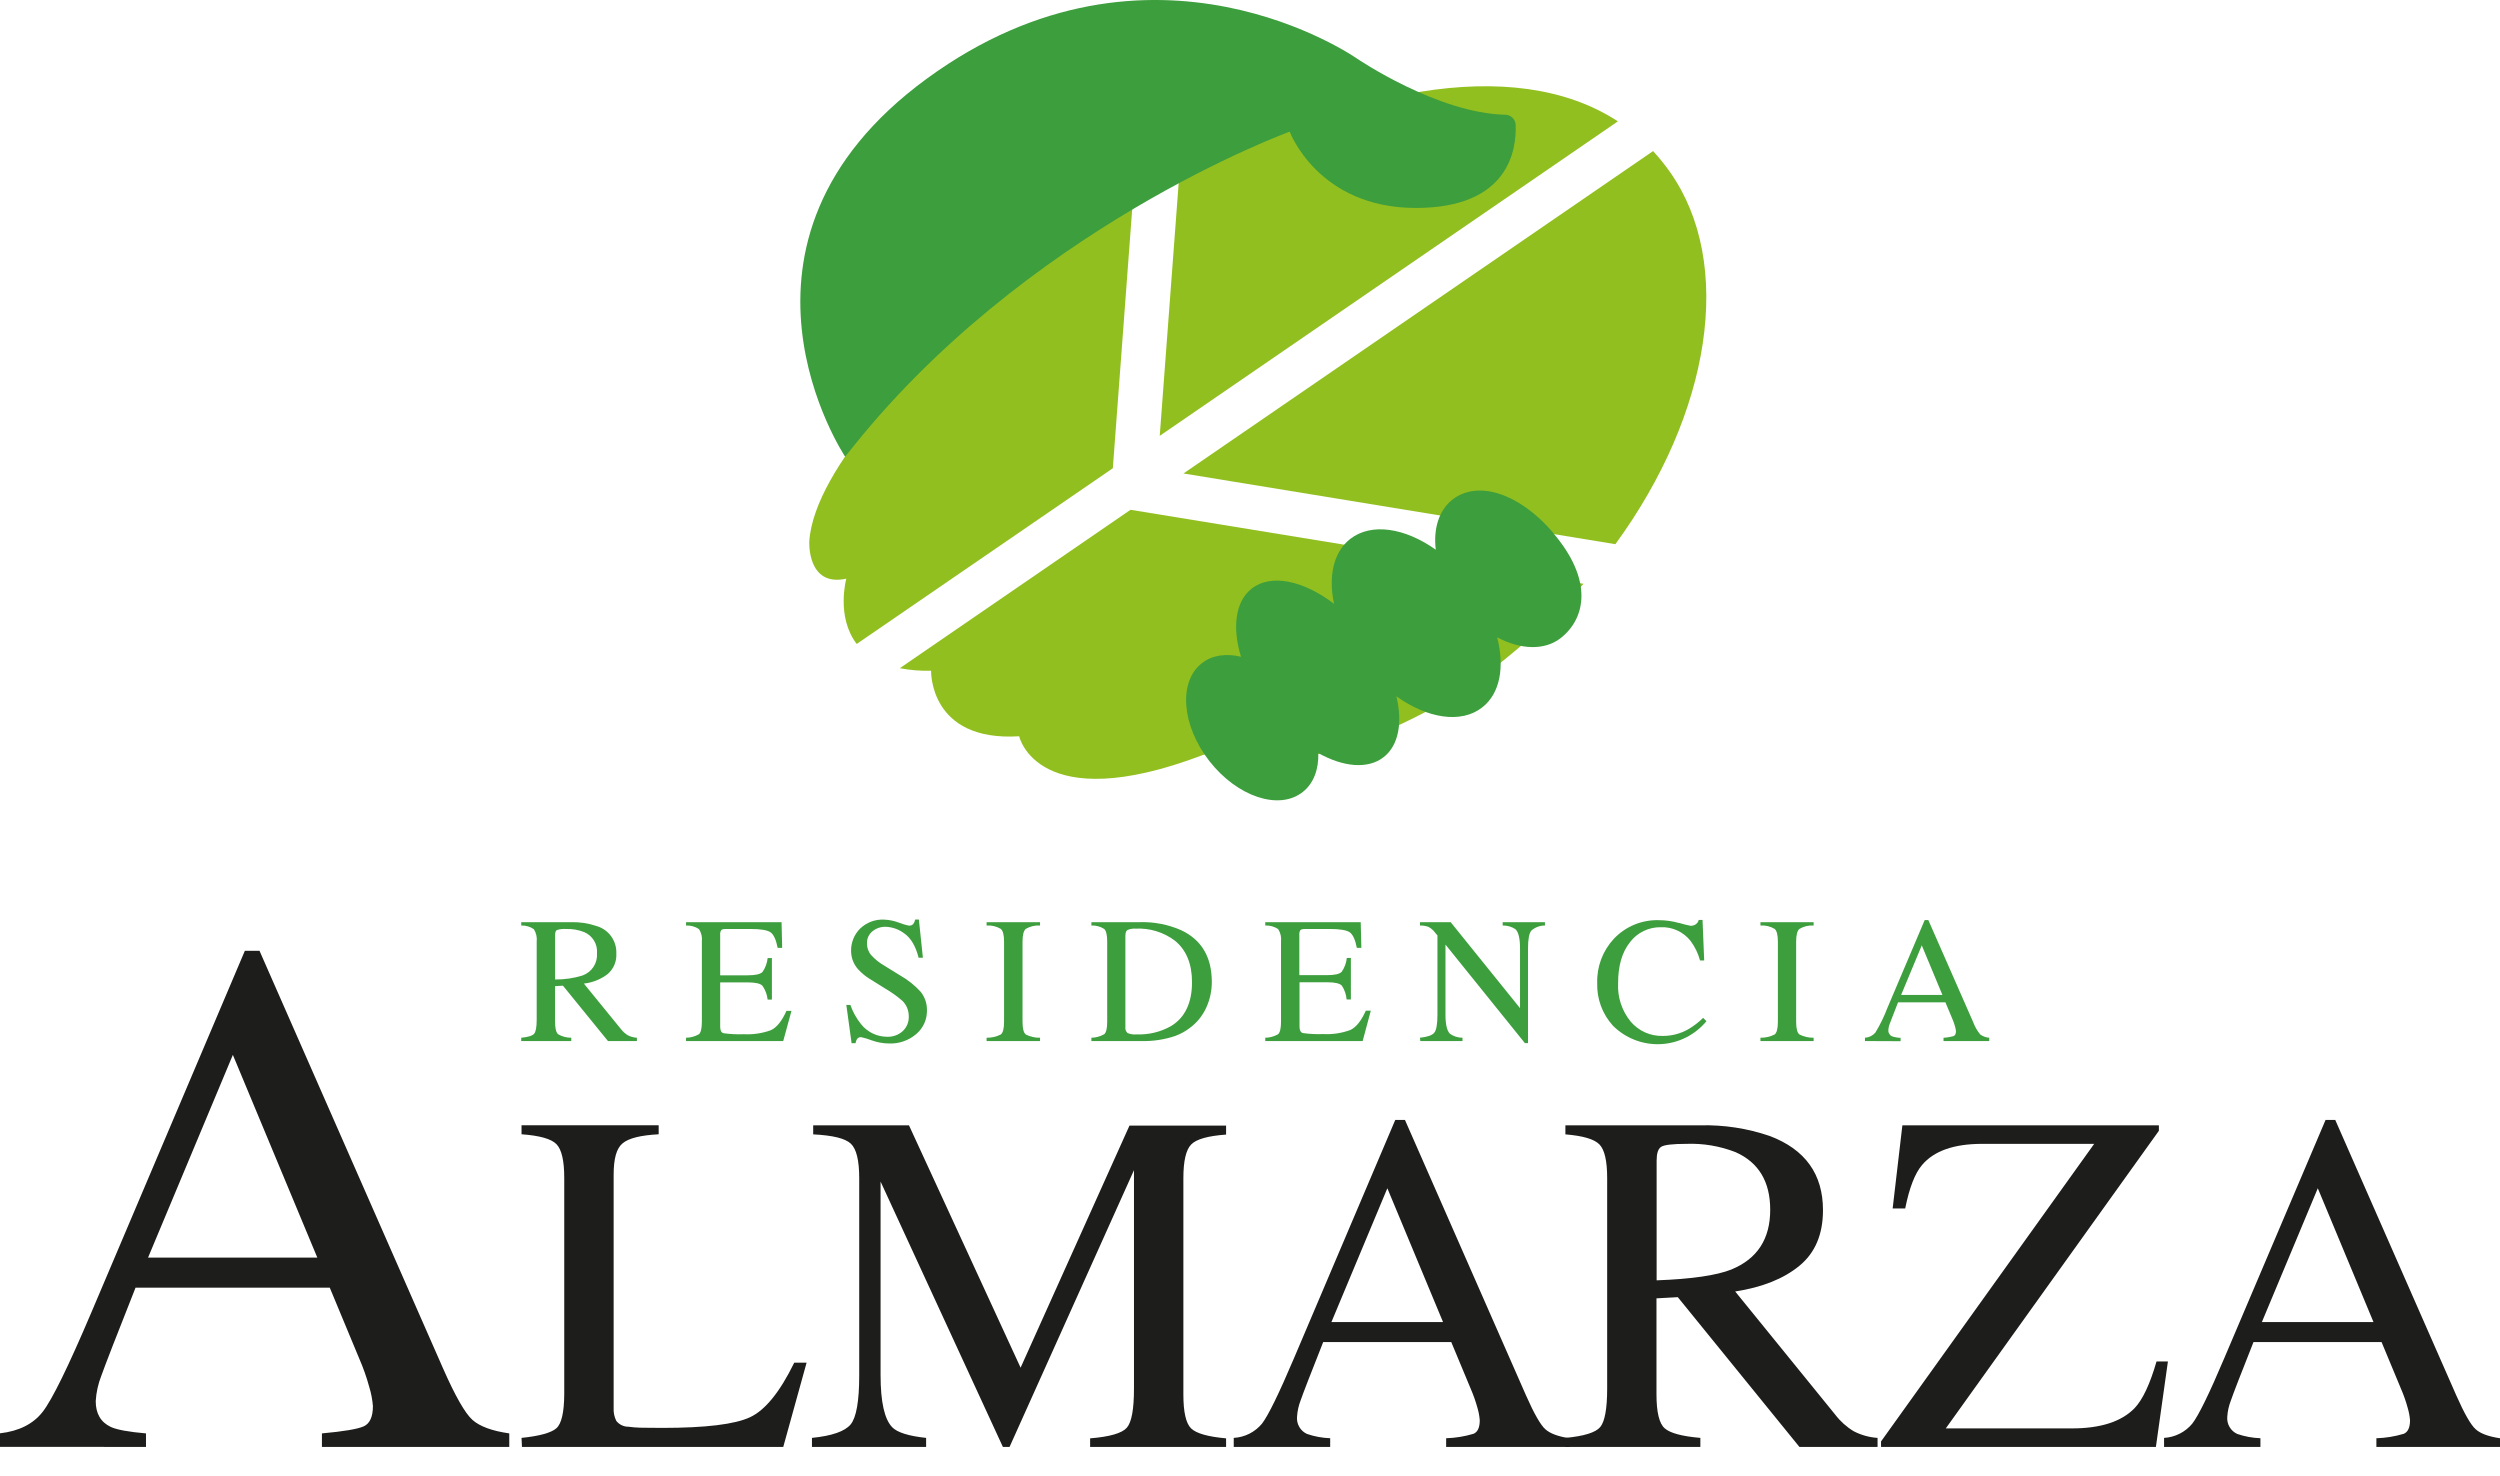<?xml version="1.0" encoding="UTF-8"?>
<svg xmlns="http://www.w3.org/2000/svg" width="83" height="49" viewBox="0 0 83 49" fill="none">
  <g clip-path="url(#clip0_8378_10287)">
    <path d="M0 48.035V47.586C0.629 47.514 1.101 47.277 1.415 46.875C1.729 46.474 2.268 45.373 3.033 43.573L8.129 31.567H8.616L14.711 45.435C15.116 46.353 15.441 46.922 15.685 47.14C15.927 47.357 16.336 47.507 16.908 47.589V48.038H10.688V47.589C11.403 47.524 11.864 47.447 12.07 47.357C12.276 47.267 12.38 47.043 12.381 46.684C12.364 46.47 12.324 46.259 12.261 46.054C12.173 45.729 12.061 45.411 11.926 45.103L10.948 42.75H4.5C3.866 44.351 3.487 45.327 3.362 45.68C3.257 45.948 3.195 46.231 3.178 46.518C3.178 46.931 3.344 47.216 3.679 47.375C3.886 47.469 4.275 47.54 4.847 47.589V48.038L0 48.035ZM10.535 41.753L7.731 35.022L4.915 41.753H10.535Z" fill="#1D1D1B"></path>
    <path d="M17.315 47.738C17.914 47.676 18.299 47.569 18.47 47.42C18.642 47.27 18.729 46.893 18.733 46.288V39.108C18.733 38.535 18.647 38.161 18.473 37.985C18.3 37.809 17.914 37.701 17.315 37.658V37.359H21.868V37.658C21.27 37.691 20.878 37.786 20.672 37.957C20.465 38.127 20.373 38.47 20.373 39.004V46.753C20.365 46.899 20.396 47.044 20.462 47.175C20.51 47.235 20.57 47.284 20.64 47.317C20.709 47.351 20.785 47.368 20.862 47.367C20.988 47.384 21.115 47.395 21.243 47.399C21.378 47.399 21.629 47.406 21.991 47.406C23.427 47.406 24.397 47.288 24.901 47.052C25.406 46.816 25.895 46.212 26.369 45.241H26.779L26.004 48.038H17.329L17.315 47.738Z" fill="#1D1D1B"></path>
    <path d="M26.957 47.738C27.625 47.67 28.054 47.519 28.242 47.29C28.431 47.061 28.526 46.515 28.526 45.664V39.11C28.526 38.527 28.434 38.148 28.25 37.972C28.066 37.795 27.651 37.694 26.998 37.661V37.361H30.178L33.884 45.407L37.499 37.369H40.706V37.668C40.107 37.712 39.721 37.818 39.548 37.996C39.374 38.174 39.288 38.545 39.288 39.117V46.297C39.288 46.884 39.374 47.26 39.548 47.426C39.721 47.591 40.107 47.7 40.706 47.753V48.053H36.192V47.753C36.842 47.701 37.249 47.583 37.409 47.402C37.569 47.221 37.648 46.79 37.648 46.108V38.85L33.517 48.038H33.296L29.235 39.228V45.659C29.235 46.542 29.364 47.117 29.621 47.384C29.789 47.557 30.164 47.676 30.747 47.738V48.038H26.957V47.738Z" fill="#1D1D1B"></path>
    <path d="M40.96 48.038V47.738C41.14 47.728 41.315 47.681 41.476 47.601C41.637 47.52 41.779 47.407 41.895 47.269C42.101 47.005 42.457 46.279 42.961 45.091L46.323 37.181H46.644L50.664 46.328C50.932 46.934 51.146 47.309 51.305 47.451C51.465 47.594 51.734 47.694 52.113 47.75V48.05H48.012V47.75C48.321 47.74 48.628 47.69 48.924 47.601C49.06 47.541 49.128 47.393 49.128 47.152C49.117 47.011 49.091 46.872 49.05 46.736C48.991 46.522 48.917 46.313 48.829 46.11L48.182 44.557H43.93C43.512 45.613 43.262 46.257 43.182 46.489C43.113 46.666 43.072 46.853 43.061 47.043C43.052 47.16 43.078 47.276 43.138 47.377C43.197 47.478 43.285 47.558 43.392 47.607C43.64 47.692 43.9 47.74 44.162 47.749V48.048L40.96 48.038ZM47.909 43.893L46.06 39.45L44.203 43.893H47.909Z" fill="#1D1D1B"></path>
    <path d="M51.971 47.738C52.59 47.68 52.978 47.56 53.129 47.376C53.28 47.193 53.358 46.768 53.358 46.099V39.111C53.358 38.543 53.273 38.172 53.102 37.996C52.931 37.819 52.555 37.709 51.971 37.661V37.361H56.439C57.227 37.34 58.013 37.46 58.759 37.716C59.934 38.162 60.523 38.982 60.523 40.178C60.523 40.981 60.262 41.598 59.738 42.026C59.215 42.455 58.505 42.739 57.608 42.877L60.933 46.971C61.101 47.191 61.309 47.377 61.547 47.519C61.791 47.645 62.06 47.72 62.335 47.738V48.038H59.741L55.703 43.066L54.995 43.105V46.286C54.995 46.884 55.085 47.26 55.268 47.42C55.45 47.58 55.844 47.686 56.452 47.738V48.038H51.965L51.971 47.738ZM57.486 42.145C58.343 41.793 58.772 41.132 58.771 40.163C58.771 39.23 58.387 38.592 57.62 38.251C57.101 38.049 56.546 37.955 55.989 37.976C55.532 37.976 55.252 38.009 55.15 38.075C55.048 38.141 55 38.293 55 38.534V42.507C56.161 42.465 56.99 42.344 57.489 42.145" fill="#1D1D1B"></path>
    <path d="M62.45 47.856L69.527 37.976H65.806C64.872 37.976 64.207 38.21 63.812 38.678C63.576 38.956 63.389 39.437 63.253 40.12H62.836L63.159 37.361H71.675V37.542L64.6 47.423H68.788C69.739 47.423 70.431 47.199 70.866 46.753C71.136 46.471 71.38 45.953 71.597 45.2H71.975L71.575 48.042H62.451L62.45 47.856Z" fill="#1D1D1B"></path>
    <path d="M71.847 48.038V47.738C72.026 47.728 72.201 47.681 72.362 47.6C72.523 47.52 72.665 47.407 72.78 47.269C72.988 47.005 73.344 46.279 73.846 45.091L77.209 37.181H77.53L81.549 46.328C81.817 46.934 82.032 47.308 82.192 47.451C82.352 47.595 82.621 47.694 83 47.75V48.05H78.896V47.75C79.205 47.741 79.512 47.69 79.808 47.601C79.944 47.541 80.013 47.393 80.013 47.152C80.001 47.011 79.975 46.872 79.934 46.736C79.876 46.522 79.802 46.313 79.714 46.11L79.068 44.557H74.816C74.397 45.613 74.147 46.257 74.068 46.489C73.998 46.666 73.956 46.853 73.945 47.043C73.936 47.16 73.962 47.276 74.022 47.377C74.081 47.478 74.169 47.558 74.276 47.607C74.524 47.692 74.784 47.74 75.046 47.749V48.048L71.847 48.038ZM78.8 43.893L76.951 39.45L75.094 43.893H78.8Z" fill="#1D1D1B"></path>
    <path d="M17.305 34.453C17.535 34.431 17.677 34.387 17.734 34.319C17.791 34.252 17.818 34.095 17.818 33.847V31.262C17.835 31.118 17.802 30.972 17.724 30.849C17.601 30.765 17.454 30.721 17.305 30.727V30.616H18.95C19.242 30.608 19.533 30.652 19.81 30.746C20.005 30.803 20.175 30.924 20.293 31.089C20.411 31.254 20.471 31.454 20.462 31.657C20.47 31.786 20.448 31.914 20.398 32.033C20.347 32.152 20.27 32.257 20.172 32.341C19.943 32.515 19.67 32.624 19.384 32.655L20.619 34.17C20.682 34.251 20.759 34.319 20.846 34.372C20.939 34.42 21.041 34.448 21.145 34.453V34.563H20.185L18.69 32.725L18.428 32.74V33.916C18.428 34.137 18.461 34.276 18.528 34.336C18.661 34.414 18.812 34.454 18.966 34.453V34.563H17.305V34.453ZM19.345 32.384C19.493 32.33 19.62 32.23 19.706 32.097C19.791 31.965 19.832 31.808 19.82 31.651C19.833 31.503 19.799 31.356 19.722 31.229C19.645 31.102 19.531 31.003 19.394 30.945C19.204 30.87 19 30.835 18.796 30.843C18.691 30.834 18.585 30.846 18.485 30.879C18.447 30.903 18.429 30.96 18.429 31.05V32.519C18.741 32.522 19.052 32.477 19.349 32.384" fill="#3D9E3D"></path>
    <path d="M22.777 34.453C22.928 34.451 23.075 34.411 23.205 34.336C23.269 34.281 23.302 34.141 23.302 33.917V31.262C23.32 31.117 23.286 30.97 23.207 30.846C23.08 30.762 22.93 30.72 22.777 30.727V30.616H25.948L25.968 31.469H25.818C25.767 31.207 25.692 31.036 25.591 30.959C25.489 30.881 25.265 30.842 24.915 30.842H24.102C24.014 30.842 23.96 30.857 23.941 30.885C23.914 30.935 23.904 30.992 23.91 31.048V32.38H24.831C25.085 32.38 25.247 32.342 25.317 32.267C25.411 32.131 25.469 31.973 25.486 31.808H25.627V33.187H25.486C25.468 33.022 25.409 32.864 25.314 32.728C25.244 32.653 25.084 32.616 24.831 32.616H23.91V34.093C23.91 34.212 23.947 34.282 24.022 34.303C24.245 34.334 24.47 34.345 24.695 34.336C25 34.352 25.305 34.307 25.592 34.203C25.785 34.114 25.957 33.904 26.111 33.56H26.277L26.003 34.563H22.777V34.453Z" fill="#3D9E3D"></path>
    <path d="M28.232 33.364C28.314 33.596 28.434 33.812 28.588 34.004C28.694 34.136 28.828 34.242 28.98 34.314C29.133 34.387 29.3 34.423 29.469 34.421C29.651 34.424 29.827 34.36 29.963 34.24C30.033 34.177 30.088 34.099 30.124 34.012C30.16 33.924 30.176 33.83 30.171 33.736C30.171 33.642 30.153 33.548 30.117 33.461C30.081 33.374 30.028 33.295 29.961 33.229C29.783 33.074 29.59 32.937 29.385 32.818L28.877 32.501C28.741 32.418 28.618 32.317 28.509 32.202C28.348 32.033 28.258 31.81 28.256 31.578C28.253 31.439 28.277 31.302 28.329 31.173C28.38 31.044 28.457 30.928 28.555 30.83C28.66 30.729 28.785 30.65 28.922 30.598C29.058 30.547 29.204 30.524 29.349 30.531C29.518 30.537 29.684 30.571 29.842 30.631C29.948 30.674 30.057 30.707 30.169 30.731C30.196 30.734 30.224 30.731 30.25 30.722C30.276 30.713 30.299 30.698 30.319 30.679C30.352 30.635 30.374 30.584 30.384 30.529H30.507L30.64 31.796H30.498C30.401 31.415 30.245 31.147 30.03 30.996C29.848 30.855 29.625 30.775 29.394 30.769C29.239 30.767 29.087 30.82 28.967 30.918C28.907 30.966 28.859 31.027 28.827 31.097C28.796 31.166 28.781 31.243 28.784 31.319C28.781 31.463 28.831 31.603 28.925 31.712C29.051 31.85 29.197 31.967 29.358 32.059L29.882 32.383C30.142 32.529 30.377 32.717 30.576 32.939C30.709 33.113 30.78 33.327 30.775 33.546C30.777 33.695 30.747 33.842 30.686 33.978C30.624 34.113 30.534 34.233 30.42 34.33C30.169 34.545 29.846 34.657 29.515 34.644C29.319 34.642 29.123 34.606 28.938 34.539C28.826 34.495 28.711 34.46 28.593 34.434C28.565 34.431 28.538 34.435 28.513 34.447C28.488 34.458 28.466 34.476 28.451 34.499C28.427 34.541 28.41 34.587 28.403 34.635H28.273L28.098 33.364H28.232Z" fill="#3D9E3D"></path>
    <path d="M32.755 34.453C32.919 34.456 33.081 34.419 33.227 34.345C33.299 34.289 33.335 34.147 33.335 33.917V31.262C33.335 31.042 33.299 30.902 33.227 30.839C33.085 30.755 32.92 30.716 32.755 30.727V30.616H34.529V30.727C34.364 30.716 34.199 30.755 34.056 30.839C33.984 30.902 33.948 31.042 33.948 31.262V33.917C33.948 34.147 33.984 34.289 34.056 34.345C34.202 34.42 34.365 34.457 34.529 34.453V34.563H32.755V34.453Z" fill="#3D9E3D"></path>
    <path d="M36.234 34.453C36.384 34.451 36.53 34.41 36.66 34.336C36.726 34.281 36.759 34.141 36.759 33.917V31.262C36.759 31.045 36.726 30.905 36.662 30.843C36.535 30.761 36.385 30.72 36.234 30.727V30.616H37.843C38.316 30.602 38.785 30.693 39.218 30.884C39.894 31.204 40.232 31.777 40.232 32.602C40.233 32.895 40.17 33.184 40.049 33.45C39.927 33.72 39.738 33.954 39.5 34.129C39.353 34.241 39.191 34.33 39.017 34.394C38.655 34.516 38.275 34.573 37.893 34.563H36.234V34.453ZM37.43 34.295C37.525 34.336 37.627 34.352 37.73 34.342C38.132 34.358 38.531 34.263 38.881 34.065C39.343 33.781 39.574 33.296 39.575 32.61C39.575 31.999 39.385 31.538 39.004 31.228C38.631 30.948 38.172 30.808 37.707 30.831C37.614 30.824 37.521 30.839 37.435 30.875C37.387 30.904 37.363 30.968 37.363 31.068V34.104C37.358 34.139 37.362 34.175 37.375 34.209C37.387 34.242 37.408 34.272 37.435 34.295" fill="#3D9E3D"></path>
    <path d="M42.007 34.453C42.157 34.451 42.303 34.411 42.433 34.336C42.497 34.281 42.53 34.141 42.53 33.917V31.262C42.548 31.117 42.514 30.969 42.435 30.846C42.309 30.762 42.158 30.72 42.007 30.727V30.616H45.176L45.197 31.469H45.047C44.997 31.207 44.92 31.036 44.82 30.959C44.72 30.881 44.493 30.842 44.144 30.842H43.331C43.244 30.842 43.19 30.857 43.169 30.885C43.143 30.934 43.132 30.989 43.138 31.044V32.375H44.059C44.313 32.375 44.476 32.338 44.545 32.263C44.639 32.127 44.698 31.969 44.714 31.804H44.849V33.183H44.708C44.694 33.019 44.64 32.861 44.55 32.724C44.48 32.649 44.318 32.611 44.065 32.611H43.144V34.089C43.144 34.207 43.182 34.278 43.257 34.298C43.48 34.329 43.704 34.34 43.929 34.331C44.234 34.348 44.539 34.303 44.826 34.198C45.019 34.111 45.192 33.896 45.345 33.555H45.511L45.24 34.563H42.007V34.453Z" fill="#3D9E3D"></path>
    <path d="M47.143 34.453C47.39 34.427 47.548 34.372 47.619 34.285C47.689 34.198 47.723 33.999 47.723 33.687V31.056L47.641 30.959C47.582 30.879 47.506 30.814 47.418 30.769C47.33 30.739 47.236 30.725 47.143 30.727V30.616H48.162L50.465 33.471V31.488C50.465 31.162 50.417 30.95 50.315 30.851C50.19 30.766 50.041 30.723 49.889 30.727V30.616H51.292V30.727C51.127 30.726 50.968 30.785 50.843 30.893C50.767 30.98 50.73 31.18 50.73 31.491V34.632H50.627L47.99 31.361V33.685C47.99 34.011 48.039 34.224 48.139 34.322C48.261 34.408 48.406 34.453 48.555 34.453V34.563H47.154L47.143 34.453Z" fill="#3D9E3D"></path>
    <path d="M55.751 30.642C55.876 30.681 56.004 30.713 56.133 30.737C56.19 30.737 56.245 30.721 56.293 30.691C56.346 30.657 56.384 30.603 56.398 30.541H56.524L56.579 31.887H56.441C56.379 31.655 56.273 31.437 56.13 31.243C56.014 31.093 55.863 30.974 55.691 30.894C55.52 30.814 55.331 30.776 55.142 30.784C54.944 30.78 54.748 30.823 54.57 30.909C54.392 30.994 54.237 31.121 54.117 31.279C53.852 31.61 53.72 32.064 53.721 32.643C53.697 33.105 53.846 33.559 54.138 33.917C54.268 34.07 54.431 34.193 54.614 34.275C54.797 34.357 54.996 34.397 55.197 34.393C55.496 34.396 55.791 34.319 56.051 34.171C56.23 34.066 56.396 33.939 56.543 33.793L56.654 33.904C56.468 34.129 56.236 34.313 55.974 34.445C55.713 34.576 55.427 34.651 55.134 34.665C54.842 34.679 54.55 34.632 54.277 34.526C54.004 34.421 53.756 34.26 53.549 34.053C53.198 33.666 53.01 33.157 53.027 32.634C53.012 32.093 53.209 31.568 53.577 31.171C53.77 30.966 54.004 30.804 54.264 30.697C54.525 30.59 54.805 30.54 55.086 30.55C55.311 30.551 55.535 30.584 55.751 30.646" fill="#3D9E3D"></path>
    <path d="M58.447 34.453C58.611 34.456 58.773 34.419 58.918 34.345C58.99 34.289 59.026 34.147 59.026 33.917V31.262C59.026 31.042 58.99 30.902 58.918 30.839C58.776 30.755 58.612 30.716 58.447 30.727V30.616H60.212V30.727C60.047 30.716 59.883 30.755 59.741 30.839C59.668 30.902 59.632 31.042 59.632 31.262V33.917C59.632 34.147 59.668 34.289 59.741 34.345C59.887 34.419 60.049 34.456 60.212 34.453V34.563H58.447V34.453Z" fill="#3D9E3D"></path>
    <path d="M61.917 34.563V34.453C61.983 34.449 62.048 34.432 62.108 34.403C62.167 34.373 62.22 34.331 62.263 34.281C62.418 34.024 62.551 33.755 62.657 33.474L63.9 30.546H64.02L65.507 33.929C65.562 34.08 65.642 34.221 65.744 34.345C65.832 34.408 65.936 34.446 66.043 34.453V34.563H64.525V34.453C64.639 34.448 64.752 34.429 64.862 34.397C64.913 34.375 64.938 34.319 64.938 34.233C64.933 34.182 64.923 34.132 64.908 34.083C64.887 34.004 64.86 33.926 64.828 33.851L64.588 33.277H63.015C62.865 33.667 62.768 33.907 62.738 33.992C62.712 34.057 62.697 34.127 62.693 34.197C62.69 34.24 62.699 34.283 62.721 34.32C62.743 34.358 62.775 34.388 62.814 34.406C62.907 34.437 63.003 34.454 63.1 34.457V34.568L61.917 34.563ZM64.488 33.032L63.803 31.386L63.117 33.032H64.488Z" fill="#3D9E3D"></path>
    <path d="M39.291 15.719L53.63 18.067C56.798 13.73 57.596 8.759 55.438 5.703C55.268 5.462 55.082 5.233 54.882 5.016L39.291 15.719Z" fill="#92BF20"></path>
    <path d="M38.503 14.47L53.714 4.029C50.227 1.753 44.59 3.02 39.137 6.01L38.503 14.47Z" fill="#92BF20"></path>
    <path d="M28.097 19.213C28.097 19.213 27.749 20.476 28.443 21.379L36.946 15.546L37.592 6.908L37.221 7.127C34.283 8.965 32.397 10.374 30.906 11.873C30.906 11.873 27.025 15.431 26.868 17.984C26.868 17.984 26.793 19.496 28.091 19.213" fill="#92BF20"></path>
    <path d="M37.533 16.925L29.873 22.184C30.215 22.25 30.564 22.278 30.912 22.269C30.912 22.269 30.843 24.632 33.836 24.444C33.836 24.444 34.434 27.152 39.917 25.073L40.549 24.853L42.68 25.29C42.829 25.259 42.979 25.224 43.129 25.19H43.141C45.239 24.716 47.228 23.843 48.998 22.619C50.312 21.684 51.512 20.598 52.572 19.382L37.533 16.925Z" fill="#92BF20"></path>
    <path d="M51.56 17.68C50.449 16.385 49.068 15.923 48.216 16.59C47.767 16.947 47.584 17.562 47.668 18.25C46.647 17.526 45.532 17.345 44.827 17.893C44.266 18.331 44.098 19.143 44.29 20.046C43.282 19.276 42.196 19.037 41.556 19.542C41.008 19.971 40.906 20.837 41.201 21.804C40.711 21.687 40.245 21.747 39.9 22.019C39.115 22.634 39.23 24.089 40.154 25.271C41.078 26.452 42.466 26.916 43.25 26.295C43.615 26.009 43.783 25.54 43.768 25.003C44.598 25.465 45.413 25.547 45.939 25.136C46.44 24.743 46.568 23.983 46.36 23.117C47.386 23.851 48.507 24.037 49.21 23.486C49.809 23.02 49.958 22.131 49.705 21.158C50.473 21.567 51.271 21.606 51.811 21.188C52.662 20.519 52.893 19.243 51.553 17.68" fill="#3D9E3D"></path>
    <path d="M28.059 15.162C28.059 15.162 23.311 8.059 30.776 2.607C38.241 -2.845 45.054 1.946 45.054 1.946C45.054 1.946 47.721 3.76 49.977 3.809C50.067 3.811 50.152 3.846 50.215 3.909C50.279 3.971 50.317 4.055 50.32 4.144C50.351 4.951 50.111 6.904 47.007 6.904C43.756 6.904 42.819 4.372 42.819 4.372C42.819 4.372 33.943 7.582 28.062 15.162" fill="#3D9E3D"></path>
  </g>
  <defs>
    <clipPath id="clip0_8378_10287">
      <rect width="83" height="48.038" fill="white"></rect>
    </clipPath>
  </defs>
</svg>
